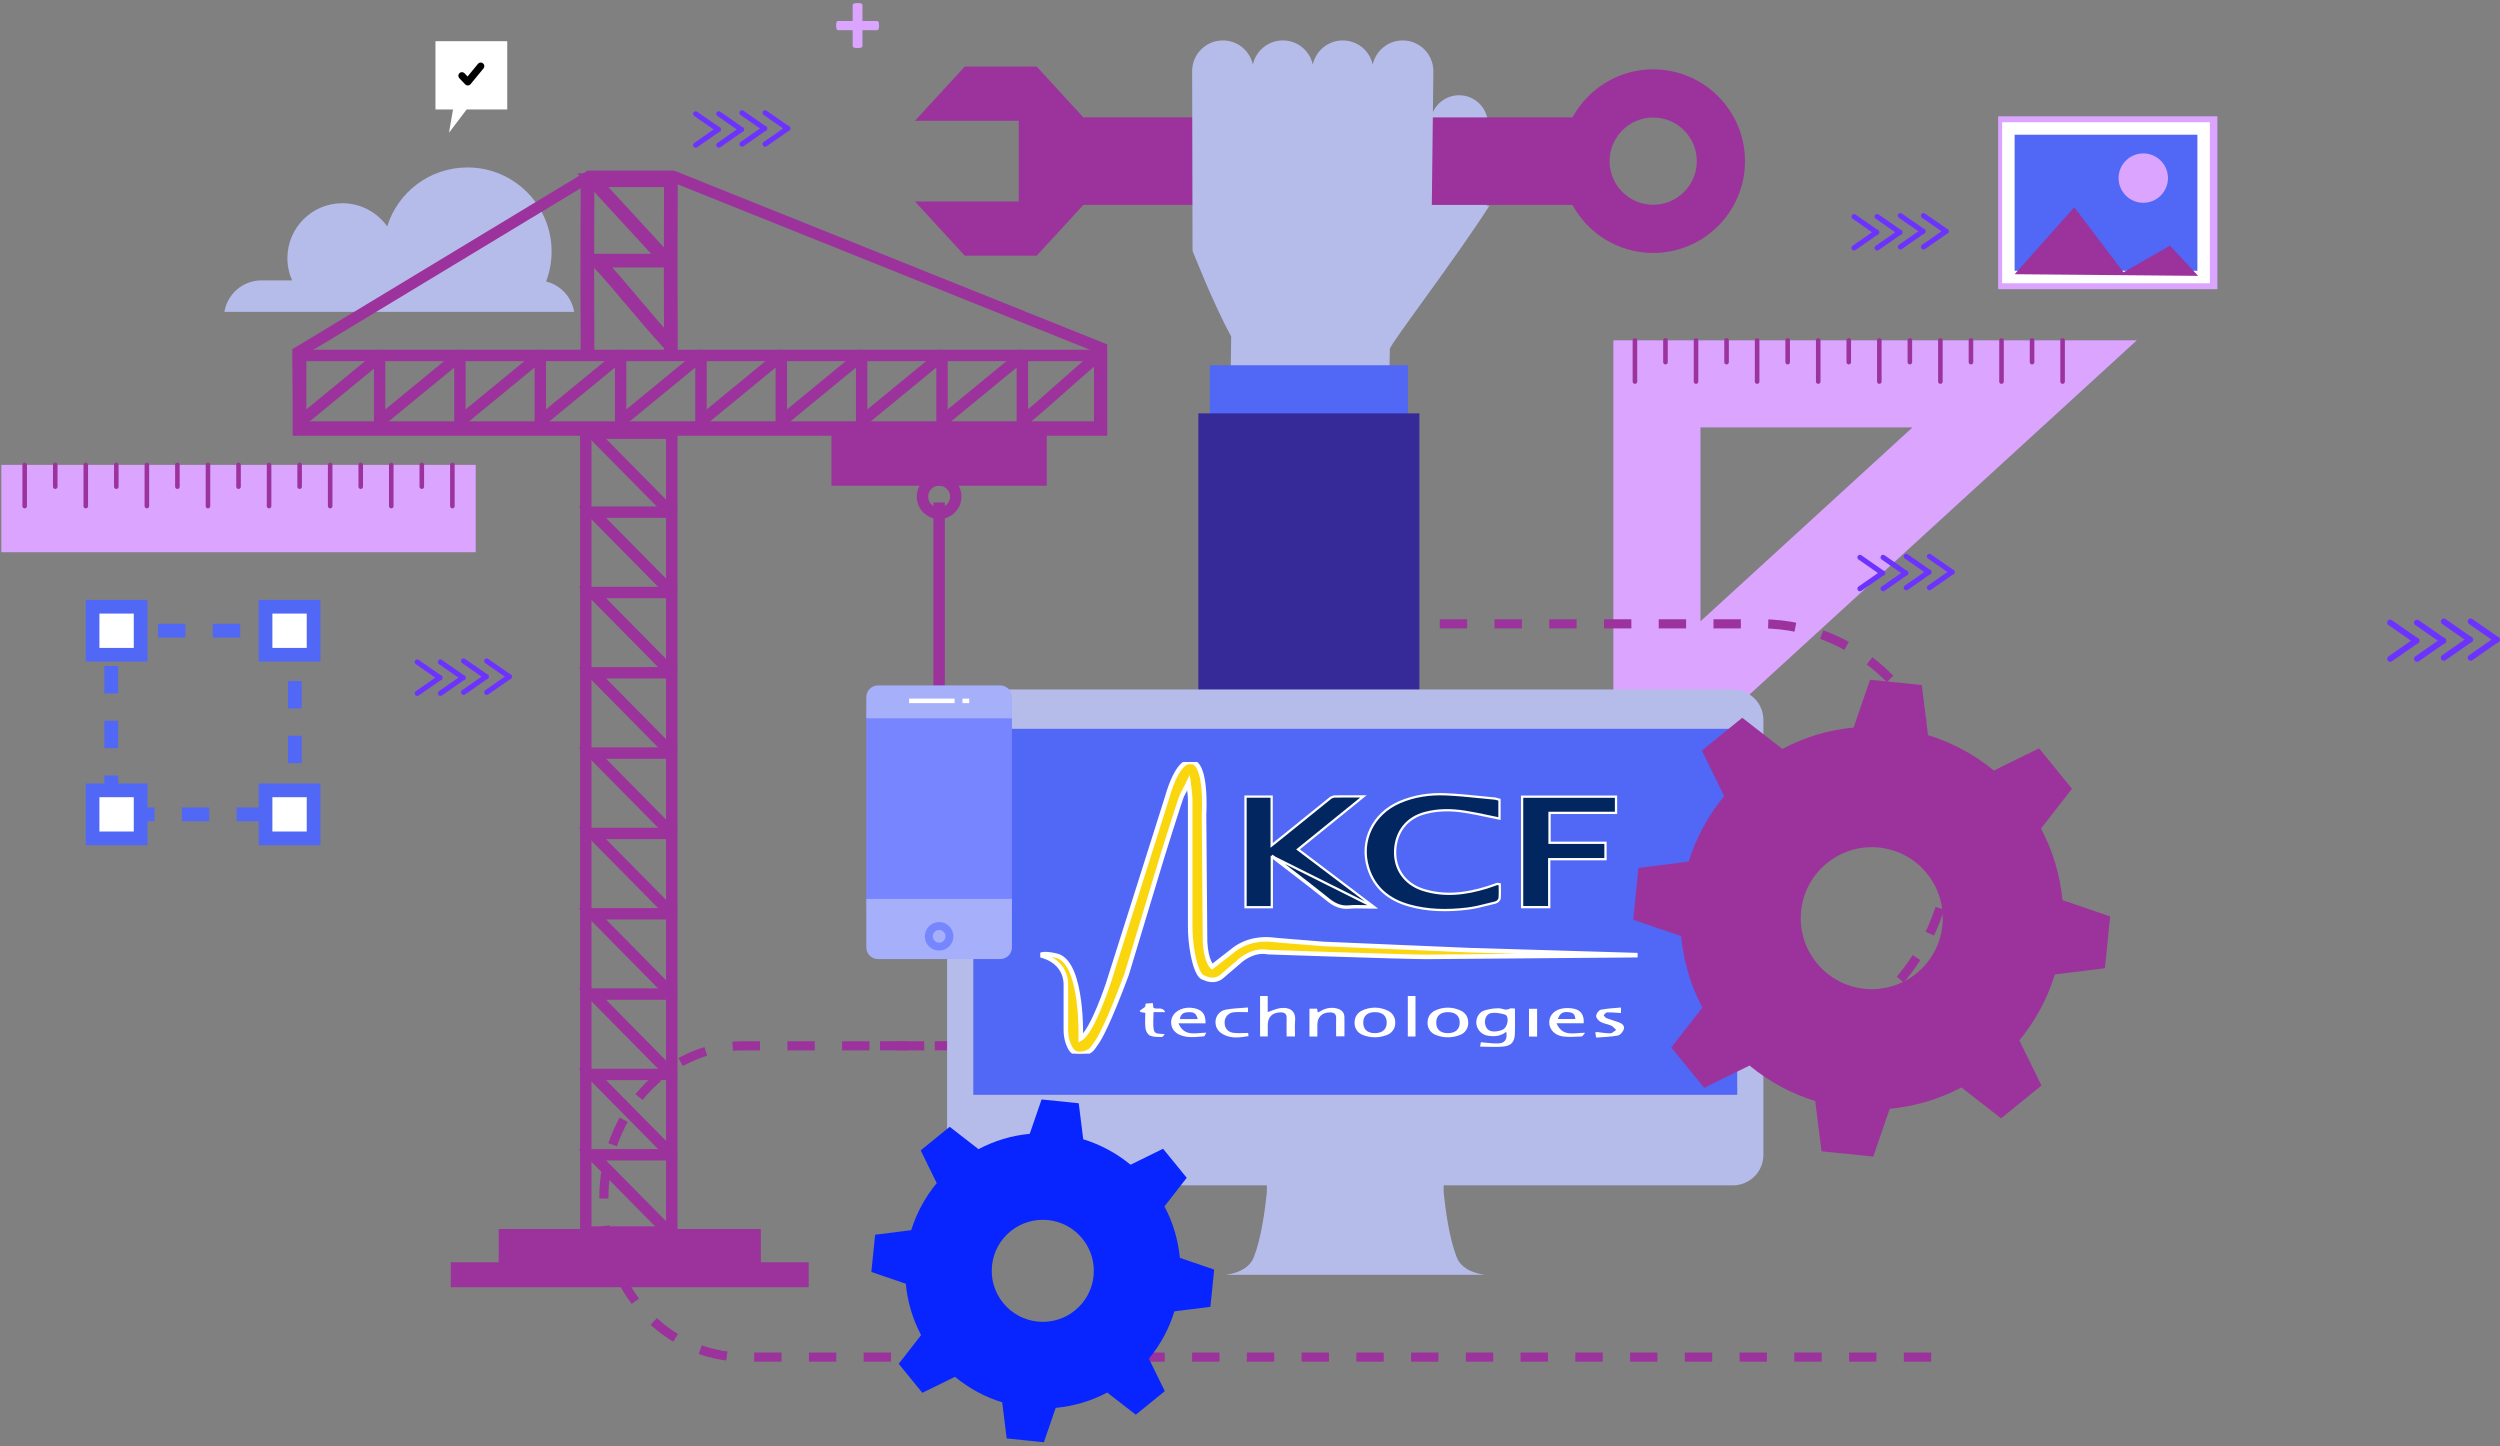 <svg width="548" height="317" viewBox="0 0 548 317" fill="none" xmlns="http://www.w3.org/2000/svg">
<rect x="0" y="0" width="548" height="317" fill="#808080" stroke="none"/>
<path d="M125.854 68.364H49.188C49.822 64.451 53.214 61.464 57.302 61.464H64.03C63.368 59.967 62.999 58.316 62.999 56.583C62.999 49.933 68.39 44.543 75.041 44.543C79.101 44.543 82.681 46.556 84.868 49.627C87.208 42.134 94.2 36.703 102.467 36.703C112.656 36.703 120.909 44.961 120.909 55.141C120.909 57.453 120.484 59.667 119.704 61.708C122.88 62.48 125.324 65.099 125.854 68.364Z" fill="#B6BCE9"/>
<path d="M353.648 179.538V74.596H468.388L353.648 179.538ZM372.745 93.689V136.192L419.219 93.689H372.745Z" fill="#DAA4FF"/>
<path d="M452.119 83.641C452.119 80.633 452.119 77.632 452.119 74.624" stroke="#9C329B" stroke-miterlimit="10" stroke-linecap="round"/>
<path d="M438.733 83.641C438.733 80.633 438.733 77.632 438.733 74.624" stroke="#9C329B" stroke-miterlimit="10" stroke-linecap="round"/>
<path d="M445.427 79.38C445.427 77.785 445.427 76.191 445.427 74.603" stroke="#9C329B" stroke-miterlimit="10" stroke-linecap="round"/>
<path d="M432.034 79.38C432.034 77.785 432.034 76.191 432.034 74.603" stroke="#9C329B" stroke-miterlimit="10" stroke-linecap="round"/>
<path d="M425.334 83.641C425.334 80.633 425.334 77.632 425.334 74.624" stroke="#9C329B" stroke-miterlimit="10" stroke-linecap="round"/>
<path d="M411.948 83.641C411.948 80.633 411.948 77.632 411.948 74.624" stroke="#9C329B" stroke-miterlimit="10" stroke-linecap="round"/>
<path d="M418.641 79.38C418.641 77.785 418.641 76.191 418.641 74.603" stroke="#9C329B" stroke-miterlimit="10" stroke-linecap="round"/>
<path d="M405.249 79.38C405.249 77.785 405.249 76.191 405.249 74.603" stroke="#9C329B" stroke-miterlimit="10" stroke-linecap="round"/>
<path d="M398.556 83.641C398.556 80.633 398.556 77.632 398.556 74.624" stroke="#9C329B" stroke-miterlimit="10" stroke-linecap="round"/>
<path d="M385.163 83.641C385.163 80.633 385.163 77.632 385.163 74.624" stroke="#9C329B" stroke-miterlimit="10" stroke-linecap="round"/>
<path d="M391.856 79.38C391.856 77.785 391.856 76.191 391.856 74.603" stroke="#9C329B" stroke-miterlimit="10" stroke-linecap="round"/>
<path d="M378.463 79.38C378.463 77.785 378.463 76.191 378.463 74.603" stroke="#9C329B" stroke-miterlimit="10" stroke-linecap="round"/>
<path d="M371.77 83.641C371.77 80.633 371.77 77.632 371.77 74.624" stroke="#9C329B" stroke-miterlimit="10" stroke-linecap="round"/>
<path d="M358.377 83.641C358.377 80.633 358.377 77.632 358.377 74.624" stroke="#9C329B" stroke-miterlimit="10" stroke-linecap="round"/>
<path d="M365.07 79.38C365.07 77.785 365.07 76.191 365.07 74.603" stroke="#9C329B" stroke-miterlimit="10" stroke-linecap="round"/>
<path d="M104.277 101.899H0.291V121.047H104.277V101.899Z" fill="#DAA4FF"/>
<path d="M99.158 110.937C99.158 107.929 99.158 104.928 99.158 101.92" stroke="#9C329B" stroke-miterlimit="10" stroke-linecap="round"/>
<path d="M85.765 110.937C85.765 107.929 85.765 104.928 85.765 101.92" stroke="#9C329B" stroke-miterlimit="10" stroke-linecap="round"/>
<path d="M92.459 106.675C92.459 105.081 92.459 103.486 92.459 101.899" stroke="#9C329B" stroke-miterlimit="10" stroke-linecap="round"/>
<path d="M79.073 106.675C79.073 105.081 79.073 103.486 79.073 101.899" stroke="#9C329B" stroke-miterlimit="10" stroke-linecap="round"/>
<path d="M72.373 110.937C72.373 107.929 72.373 104.928 72.373 101.92" stroke="#9C329B" stroke-miterlimit="10" stroke-linecap="round"/>
<path d="M58.98 110.937C58.98 107.929 58.98 104.928 58.98 101.92" stroke="#9C329B" stroke-miterlimit="10" stroke-linecap="round"/>
<path d="M65.68 106.675C65.68 105.081 65.68 103.486 65.68 101.899" stroke="#9C329B" stroke-miterlimit="10" stroke-linecap="round"/>
<path d="M52.287 106.675C52.287 105.081 52.287 103.486 52.287 101.899" stroke="#9C329B" stroke-miterlimit="10" stroke-linecap="round"/>
<path d="M45.587 110.937C45.587 107.929 45.587 104.928 45.587 101.92" stroke="#9C329B" stroke-miterlimit="10" stroke-linecap="round"/>
<path d="M32.194 110.937C32.194 107.929 32.194 104.928 32.194 101.92" stroke="#9C329B" stroke-miterlimit="10" stroke-linecap="round"/>
<path d="M38.887 106.675C38.887 105.081 38.887 103.486 38.887 101.899" stroke="#9C329B" stroke-miterlimit="10" stroke-linecap="round"/>
<path d="M25.495 106.675C25.495 105.081 25.495 103.486 25.495 101.899" stroke="#9C329B" stroke-miterlimit="10" stroke-linecap="round"/>
<path d="M18.802 110.937C18.802 107.929 18.802 104.928 18.802 101.92" stroke="#9C329B" stroke-miterlimit="10" stroke-linecap="round"/>
<path d="M5.409 110.937C5.409 107.929 5.409 104.928 5.409 101.92" stroke="#9C329B" stroke-miterlimit="10" stroke-linecap="round"/>
<path d="M12.109 106.675C12.109 105.081 12.109 103.486 12.109 101.899" stroke="#9C329B" stroke-miterlimit="10" stroke-linecap="round"/>
<path d="M423.314 297.472H162.988C146.071 297.472 132.365 282.537 132.365 264.112V262.594C132.365 244.17 146.078 229.241 162.988 229.241H352.31" stroke="#9C329B" stroke-width="2" stroke-miterlimit="10" stroke-dasharray="6 6"/>
<path d="M303.594 136.742H307.773H386.067C408.994 136.742 427.583 156.984 427.583 181.961V184.015C427.583 208.992 408.994 229.234 386.067 229.234H188.046" stroke="#9C329B" stroke-width="2" stroke-miterlimit="10" stroke-dasharray="6 6"/>
<path d="M192.692 5.613C192.692 5.807 192.685 5.968 192.664 6.093C192.643 6.225 192.608 6.33 192.567 6.406C192.525 6.483 192.476 6.539 192.427 6.573C192.372 6.608 192.316 6.622 192.253 6.622H189.056V10.104C189.056 10.173 189.036 10.229 189.008 10.285C188.973 10.334 188.917 10.382 188.834 10.417C188.75 10.459 188.639 10.487 188.499 10.508C188.36 10.528 188.193 10.536 187.984 10.536C187.782 10.536 187.608 10.521 187.469 10.508C187.329 10.487 187.225 10.459 187.141 10.417C187.058 10.382 186.995 10.334 186.96 10.285C186.925 10.236 186.904 10.173 186.904 10.104V6.622H183.715C183.659 6.622 183.596 6.601 183.548 6.573C183.499 6.539 183.45 6.483 183.408 6.406C183.366 6.33 183.332 6.225 183.311 6.093C183.283 5.961 183.276 5.801 183.276 5.613C183.276 5.425 183.283 5.271 183.304 5.132C183.325 5 183.352 4.895 183.387 4.812C183.422 4.735 183.471 4.673 183.52 4.645C183.568 4.61 183.624 4.596 183.687 4.596H186.904V1.121C186.904 1.052 186.925 0.989 186.96 0.933C187.002 0.878 187.058 0.829 187.141 0.787C187.225 0.745 187.329 0.717 187.469 0.697C187.608 0.676 187.775 0.669 187.984 0.669C188.193 0.669 188.36 0.676 188.499 0.697C188.639 0.717 188.75 0.745 188.834 0.787C188.917 0.822 188.973 0.871 189.008 0.933C189.042 0.989 189.056 1.052 189.056 1.121V4.596H192.281C192.337 4.596 192.385 4.61 192.441 4.645C192.49 4.679 192.539 4.735 192.573 4.812C192.608 4.888 192.636 4.993 192.664 5.132C192.678 5.264 192.692 5.425 192.692 5.613Z" fill="#DAA4FF"/>
<path d="M541.94 144.715L547.435 140.892C547.61 140.871 547.777 140.774 547.881 140.621C547.972 140.495 548 140.349 547.993 140.203C548 140.057 547.965 139.91 547.881 139.785C547.77 139.632 547.61 139.534 547.435 139.513L541.94 135.691C541.641 135.482 541.237 135.558 541.028 135.858C540.819 136.15 540.896 136.561 541.195 136.77L546.14 140.203L541.195 143.636C540.896 143.844 540.826 144.248 541.028 144.548C541.23 144.847 541.641 144.924 541.94 144.715Z" fill="#6D33FE"/>
<path d="M536.056 144.715L541.551 140.892C541.725 140.871 541.892 140.774 541.996 140.621C542.087 140.495 542.115 140.349 542.108 140.203C542.115 140.057 542.08 139.91 541.996 139.785C541.885 139.632 541.725 139.534 541.551 139.513L536.056 135.691C535.756 135.482 535.352 135.558 535.143 135.858C534.934 136.15 535.011 136.561 535.303 136.77L540.248 140.203L535.303 143.636C535.004 143.844 534.934 144.248 535.143 144.548C535.352 144.847 535.756 144.924 536.056 144.715Z" fill="#6D33FE"/>
<path d="M530.177 144.966L535.672 141.143C535.846 141.115 536.013 141.024 536.118 140.871C536.208 140.746 536.243 140.6 536.229 140.453C536.236 140.307 536.202 140.161 536.118 140.036C536.013 139.875 535.846 139.785 535.672 139.764L530.177 135.941C529.878 135.732 529.474 135.809 529.265 136.101C529.056 136.401 529.133 136.805 529.432 137.014L534.377 140.446L529.432 143.879C529.14 144.088 529.063 144.492 529.265 144.791C529.467 145.098 529.878 145.174 530.177 144.966Z" fill="#6D33FE"/>
<path d="M524.292 144.966L529.794 141.143C529.968 141.115 530.136 141.024 530.24 140.871C530.331 140.746 530.365 140.6 530.351 140.453C530.365 140.307 530.331 140.161 530.24 140.036C530.129 139.875 529.968 139.785 529.794 139.764L524.292 135.941C524 135.732 523.589 135.809 523.38 136.101C523.178 136.401 523.248 136.805 523.547 137.014L528.492 140.446L523.547 143.879C523.248 144.088 523.178 144.492 523.38 144.791C523.589 145.098 523.993 145.174 524.292 144.966Z" fill="#6D33FE"/>
<path d="M304.576 38.082L298.134 42.559C297.932 42.587 297.737 42.698 297.612 42.879C297.508 43.025 297.466 43.2 297.48 43.367C297.466 43.534 297.508 43.708 297.612 43.854C297.737 44.035 297.932 44.147 298.134 44.174L304.576 48.652C304.925 48.895 305.405 48.805 305.649 48.457C305.893 48.108 305.802 47.628 305.454 47.391L299.66 43.367L305.454 39.342C305.802 39.098 305.886 38.625 305.649 38.276C305.405 37.928 304.925 37.838 304.576 38.082Z" fill="black"/>
<path d="M311.471 38.082L305.029 42.559C304.827 42.587 304.632 42.698 304.507 42.879C304.403 43.025 304.361 43.2 304.375 43.367C304.361 43.534 304.403 43.708 304.507 43.854C304.632 44.035 304.827 44.147 305.029 44.174L311.471 48.652C311.82 48.895 312.3 48.805 312.537 48.457C312.781 48.108 312.697 47.628 312.349 47.391L306.548 43.367L312.349 39.342C312.697 39.098 312.781 38.625 312.537 38.276C312.3 37.928 311.82 37.838 311.471 38.082Z" fill="black"/>
<path d="M318.367 37.789L311.924 42.267C311.715 42.294 311.527 42.406 311.402 42.587C311.298 42.74 311.256 42.907 311.27 43.074C311.256 43.241 311.298 43.415 311.402 43.562C311.527 43.743 311.722 43.854 311.924 43.882L318.367 48.359C318.715 48.603 319.195 48.512 319.439 48.164C319.683 47.816 319.599 47.336 319.244 47.092L313.45 43.067L319.244 39.043C319.592 38.799 319.683 38.318 319.439 37.977C319.195 37.629 318.715 37.545 318.367 37.789Z" fill="black"/>
<path d="M107.015 152.228L111.757 148.928C111.904 148.907 112.05 148.823 112.14 148.691C112.217 148.579 112.245 148.454 112.238 148.329C112.245 148.203 112.217 148.078 112.14 147.967C112.043 147.834 111.904 147.751 111.757 147.73L107.015 144.429C106.757 144.248 106.402 144.311 106.228 144.569C106.046 144.826 106.116 145.181 106.367 145.356L110.636 148.322L106.367 151.288C106.109 151.469 106.046 151.817 106.228 152.075C106.402 152.347 106.757 152.409 107.015 152.228Z" fill="#6D33FE"/>
<path d="M101.937 152.228L106.68 148.928C106.833 148.907 106.972 148.823 107.07 148.691C107.146 148.579 107.174 148.454 107.167 148.329C107.174 148.203 107.146 148.078 107.07 147.967C106.972 147.834 106.833 147.751 106.68 147.73L101.937 144.429C101.679 144.248 101.331 144.311 101.15 144.569C100.969 144.826 101.032 145.181 101.289 145.356L105.558 148.322L101.289 151.288C101.032 151.469 100.969 151.817 101.15 152.075C101.331 152.347 101.679 152.409 101.937 152.228Z" fill="#6D33FE"/>
<path d="M96.86 152.451L101.603 149.15C101.756 149.129 101.896 149.046 101.993 148.914C102.07 148.802 102.098 148.677 102.091 148.551C102.098 148.426 102.07 148.301 101.993 148.189C101.903 148.057 101.756 147.974 101.603 147.953L96.86 144.652C96.603 144.471 96.247 144.534 96.073 144.791C95.892 145.049 95.962 145.404 96.213 145.578L100.482 148.544L96.213 151.511C95.955 151.685 95.892 152.04 96.073 152.298C96.254 152.562 96.603 152.625 96.86 152.451Z" fill="#6D33FE"/>
<path d="M91.783 152.451L96.533 149.15C96.686 149.129 96.826 149.046 96.916 148.914C96.993 148.802 97.02 148.677 97.013 148.551C97.02 148.426 96.993 148.301 96.916 148.189C96.826 148.057 96.679 147.974 96.533 147.953L91.783 144.652C91.525 144.471 91.177 144.534 90.996 144.791C90.815 145.049 90.878 145.404 91.142 145.578L95.405 148.544L91.142 151.511C90.885 151.685 90.822 152.04 90.996 152.298C91.177 152.562 91.532 152.625 91.783 152.451Z" fill="#6D33FE"/>
<path d="M421.956 54.598L426.699 51.298C426.852 51.277 426.991 51.193 427.089 51.061C427.165 50.95 427.193 50.824 427.186 50.699C427.193 50.574 427.165 50.448 427.089 50.337C426.991 50.205 426.852 50.121 426.699 50.1L421.956 46.806C421.698 46.626 421.343 46.688 421.169 46.946C420.988 47.203 421.051 47.552 421.308 47.733L425.577 50.699L421.308 53.665C421.051 53.846 420.988 54.194 421.169 54.452C421.343 54.717 421.698 54.779 421.956 54.598Z" fill="#6D33FE"/>
<path d="M416.879 54.598L421.622 51.298C421.775 51.277 421.914 51.193 422.012 51.061C422.088 50.95 422.116 50.824 422.109 50.699C422.116 50.574 422.088 50.448 422.012 50.337C421.914 50.205 421.775 50.121 421.622 50.1L416.879 46.806C416.621 46.626 416.273 46.688 416.092 46.946C415.911 47.203 415.973 47.552 416.231 47.733L420.5 50.699L416.231 53.665C415.973 53.846 415.911 54.194 416.092 54.452C416.273 54.717 416.621 54.779 416.879 54.598Z" fill="#6D33FE"/>
<path d="M411.802 54.814L416.544 51.514C416.698 51.493 416.837 51.409 416.934 51.277C417.011 51.165 417.039 51.04 417.032 50.915C417.039 50.789 417.011 50.664 416.934 50.553C416.844 50.42 416.698 50.337 416.544 50.316L411.802 47.015C411.544 46.834 411.189 46.897 411.015 47.155C410.834 47.412 410.903 47.767 411.154 47.941L415.423 50.908L411.154 53.874C410.896 54.048 410.834 54.403 411.015 54.661C411.196 54.932 411.544 54.995 411.802 54.814Z" fill="#6D33FE"/>
<path d="M406.725 54.814L411.467 51.514C411.621 51.493 411.76 51.409 411.85 51.277C411.927 51.165 411.955 51.04 411.948 50.915C411.955 50.789 411.927 50.664 411.85 50.553C411.76 50.42 411.621 50.337 411.467 50.316L406.725 47.015C406.467 46.834 406.112 46.897 405.938 47.155C405.763 47.412 405.826 47.767 406.084 47.941L410.346 50.908L406.084 53.874C405.826 54.048 405.763 54.403 405.938 54.661C406.119 54.932 406.474 54.995 406.725 54.814Z" fill="#6D33FE"/>
<path d="M423.251 129.299L427.994 125.998C428.147 125.977 428.287 125.894 428.377 125.761C428.454 125.65 428.482 125.525 428.475 125.399C428.482 125.274 428.454 125.149 428.377 125.037C428.287 124.905 428.14 124.821 427.994 124.801L423.251 121.5C422.994 121.319 422.638 121.382 422.464 121.639C422.283 121.897 422.346 122.252 422.604 122.426L426.873 125.392L422.604 128.359C422.346 128.54 422.283 128.888 422.464 129.146C422.638 129.41 422.994 129.473 423.251 129.299Z" fill="#6D33FE"/>
<path d="M418.174 129.299L422.917 125.998C423.07 125.977 423.21 125.894 423.307 125.761C423.384 125.65 423.412 125.525 423.405 125.399C423.412 125.274 423.384 125.149 423.307 125.037C423.21 124.905 423.07 124.821 422.917 124.801L418.174 121.5C417.917 121.319 417.568 121.382 417.387 121.639C417.206 121.897 417.269 122.252 417.527 122.426L421.796 125.392L417.527 128.359C417.269 128.54 417.206 128.888 417.387 129.146C417.568 129.41 417.917 129.473 418.174 129.299Z" fill="#6D33FE"/>
<path d="M413.097 129.515L417.84 126.214C417.993 126.193 418.132 126.11 418.23 125.977C418.307 125.866 418.334 125.741 418.327 125.615C418.334 125.49 418.307 125.365 418.23 125.253C418.139 125.121 417.993 125.037 417.84 125.016L413.097 121.716C412.839 121.535 412.484 121.604 412.31 121.855C412.129 122.113 412.192 122.468 412.449 122.642L416.719 125.608L412.449 128.575C412.192 128.749 412.129 129.104 412.31 129.361C412.491 129.633 412.839 129.696 413.097 129.515Z" fill="#6D33FE"/>
<path d="M408.02 129.515L412.763 126.214C412.916 126.193 413.055 126.11 413.146 125.977C413.222 125.866 413.25 125.741 413.243 125.615C413.25 125.49 413.222 125.365 413.146 125.253C413.055 125.121 412.909 125.037 412.763 125.016L408.02 121.716C407.762 121.535 407.407 121.604 407.233 121.855C407.059 122.113 407.122 122.468 407.379 122.642L411.641 125.608L407.379 128.575C407.122 128.749 407.059 129.104 407.233 129.361C407.414 129.633 407.769 129.696 408.02 129.515Z" fill="#6D33FE"/>
<path d="M168.037 32.066L172.78 28.765C172.927 28.744 173.073 28.661 173.163 28.528C173.24 28.417 173.268 28.291 173.261 28.166C173.268 28.041 173.24 27.916 173.163 27.804C173.066 27.672 172.927 27.588 172.78 27.567L168.037 24.267C167.78 24.086 167.425 24.148 167.251 24.406C167.069 24.664 167.132 25.019 167.39 25.193L171.659 28.159L167.39 31.125C167.132 31.307 167.069 31.655 167.251 31.912C167.425 32.177 167.78 32.247 168.037 32.066Z" fill="#6D33FE"/>
<path d="M162.96 32.066L167.703 28.765C167.856 28.744 167.996 28.661 168.093 28.528C168.17 28.417 168.198 28.291 168.191 28.166C168.198 28.041 168.17 27.916 168.093 27.804C167.996 27.672 167.856 27.588 167.703 27.567L162.96 24.267C162.703 24.086 162.354 24.148 162.173 24.406C161.992 24.664 162.055 25.019 162.313 25.193L166.582 28.159L162.313 31.125C162.055 31.307 161.992 31.655 162.173 31.912C162.354 32.177 162.703 32.247 162.96 32.066Z" fill="#6D33FE"/>
<path d="M157.884 32.282L162.627 28.981C162.78 28.96 162.919 28.877 163.017 28.744C163.093 28.633 163.121 28.508 163.114 28.382C163.121 28.257 163.093 28.131 163.017 28.02C162.926 27.888 162.78 27.804 162.627 27.783L157.884 24.483C157.626 24.302 157.271 24.364 157.097 24.622C156.916 24.88 156.985 25.235 157.236 25.409L161.505 28.375L157.236 31.341C156.978 31.515 156.916 31.871 157.097 32.128C157.278 32.4 157.626 32.462 157.884 32.282Z" fill="#6D33FE"/>
<path d="M152.806 32.282L157.556 28.981C157.709 28.96 157.849 28.877 157.939 28.744C158.016 28.633 158.044 28.508 158.037 28.382C158.044 28.257 158.016 28.131 157.939 28.02C157.849 27.888 157.702 27.804 157.556 27.783L152.806 24.483C152.549 24.302 152.2 24.364 152.019 24.622C151.838 24.88 151.908 25.235 152.165 25.409L156.428 28.375L152.165 31.341C151.908 31.515 151.845 31.871 152.019 32.128C152.2 32.4 152.555 32.462 152.806 32.282Z" fill="#6D33FE"/>
<path d="M111.186 9.025H95.454V23.988H99.298L98.427 29.085L102.293 23.988H111.186V9.025Z" fill="white"/>
<path d="M102.543 18.738C102.328 18.738 102.126 18.648 101.972 18.494L100.684 17.143C100.384 16.83 100.398 16.329 100.712 16.029C101.025 15.73 101.52 15.744 101.819 16.057L102.495 16.767L104.772 13.989C105.044 13.655 105.545 13.606 105.879 13.878C106.214 14.156 106.263 14.651 105.991 14.985L103.149 18.446C103.01 18.62 102.794 18.724 102.571 18.731C102.564 18.738 102.557 18.738 102.543 18.738Z" fill="black"/>
<path d="M326.146 44.752V27.184C326.146 23.703 323.318 20.876 319.836 20.876C316.346 20.876 313.526 23.703 313.526 27.184V61.13L326.146 44.752Z" fill="#B6BCE9"/>
<path d="M362.382 15.201C354.756 15.201 348.104 19.462 344.692 25.736H237.467L227.243 14.595H211.475L200.555 26.481H223.308V44.16H200.555L211.475 56.046H227.243L237.467 44.919H344.685C348.098 51.186 354.749 55.447 362.375 55.447C373.469 55.447 382.502 46.423 382.502 35.324C382.502 24.225 373.476 15.201 362.382 15.201ZM362.382 44.885C357.103 44.885 352.819 40.595 352.819 35.324C352.819 30.046 357.11 25.757 362.382 25.757C367.654 25.757 371.944 30.046 371.944 35.324C371.944 40.595 367.647 44.885 362.382 44.885Z" fill="#9C329B"/>
<path d="M297.522 32.031H294.262V33.514H297.522V32.031Z" fill="white" stroke="black" stroke-width="3"/>
<path d="M269.88 73.747L269.434 103.765H304.166L304.653 76.476C304.653 75.536 319.314 56.353 326.48 45.093L313.854 44.933L314.195 15.591C314.195 11.872 311.179 8.864 307.467 8.864C304.242 8.864 301.554 11.134 300.9 14.163C300.245 11.134 297.557 8.864 294.332 8.864C291.107 8.864 288.419 11.134 287.764 14.163C287.11 11.134 284.422 8.864 281.197 8.864C277.972 8.864 275.284 11.134 274.629 14.163C273.968 11.134 271.287 8.864 268.055 8.864C264.336 8.864 261.32 11.872 261.32 15.591C261.32 15.591 261.369 39.119 261.404 54.981C261.411 54.988 266.035 66.811 269.88 73.747Z" fill="#B6BCE9"/>
<path d="M308.609 80.062H265.2V184.349H308.609V80.062Z" fill="#5167F5"/>
<path d="M311.13 90.612H262.678V184.356H311.13V90.612Z" fill="#362A99"/>
<path d="M319.32 275.615C317.76 271.646 316.91 265.818 316.451 261.382V255.039H315.97H278.174H277.693V261.382C277.233 265.818 276.384 271.639 274.824 275.615C273.466 279.082 268.604 279.437 268.604 279.437H277.693H316.444H325.532C325.539 279.437 320.678 279.082 319.32 275.615Z" fill="#B6BCE9"/>
<path d="M386.541 253.131C386.541 256.835 383.54 259.829 379.841 259.829H214.302C210.604 259.829 207.603 256.835 207.603 253.131V157.833C207.603 154.136 210.604 151.135 214.302 151.135H379.841C383.54 151.135 386.541 154.136 386.541 157.833V253.131Z" fill="#B6BCE9"/>
<path d="M213.348 239.977V160.702C213.348 160.173 213.773 159.748 214.302 159.748H379.841C380.371 159.748 380.802 160.173 380.802 160.702V239.977H213.348Z" fill="#5167F5"/>
<path d="M199.733 269.653C200.897 265.949 202.763 262.419 205.368 259.299L205.333 259.334L201.816 252.162L208.174 246.995L214.484 251.89L214.442 251.925C218.008 250.024 221.846 248.896 225.718 248.534L228.316 241L236.457 241.836L237.446 249.725C241.165 250.867 244.703 252.747 247.816 255.309L254.948 251.807L260.13 258.171L255.247 264.445C257.149 268.017 258.256 271.847 258.632 275.725L266.147 278.295L265.318 286.455L257.427 287.444C256.292 291.162 254.419 294.707 251.835 297.819L255.324 304.935L248.965 310.102L242.704 305.242C239.132 307.136 235.28 308.243 231.408 308.605L228.817 316.139L220.669 315.304L219.68 307.386C215.961 306.252 212.43 304.358 209.331 301.795L202.178 305.305L197.003 298.947L201.899 292.653C200.019 289.094 198.912 285.251 198.55 281.393L191 278.81L191.829 270.656L199.733 269.653ZM237.251 271.499C233.351 266.708 226.31 265.998 221.518 269.89C216.72 273.789 215.996 280.822 219.896 285.613C223.796 290.403 230.844 291.142 235.635 287.242C240.434 283.35 241.158 276.296 237.251 271.499Z" fill="#0824FF"/>
<path d="M370.16 188.864C371.776 183.704 374.374 178.795 377.995 174.457L377.946 174.506L373.057 164.528L381.902 157.335L390.677 164.152L390.622 164.201C395.587 161.555 400.922 159.981 406.313 159.48L409.92 149L421.245 150.163L422.624 161.137C427.798 162.724 432.722 165.336 437.047 168.901L446.964 164.033L454.173 172.891L447.382 181.615C450.029 186.58 451.575 191.907 452.09 197.31L462.544 200.882L461.395 212.232L450.412 213.611C448.831 218.785 446.226 223.714 442.633 228.039L447.487 237.947L438.642 245.133L429.936 238.365C424.964 240.997 419.608 242.543 414.217 243.044L410.617 253.524L399.279 252.361L397.9 241.345C392.725 239.757 387.815 237.132 383.497 233.567L373.545 238.448L366.35 229.605L373.162 220.86C370.543 215.909 369.004 210.568 368.502 205.192L358 201.6L359.156 190.257L370.16 188.864ZM422.359 191.433C416.927 184.763 407.134 183.774 400.469 189.198C393.797 194.629 392.788 204.406 398.213 211.076C403.638 217.747 413.437 218.764 420.109 213.346C426.781 207.922 427.791 198.104 422.359 191.433Z" fill="#9C329B"/>
<path d="M147.499 38.639H129.196L65.353 77.235C65.38 77.737 65.401 94.267 65.401 94.267H241.457V76.337L147.499 38.639Z" stroke="#9C329B" stroke-width="2.5" stroke-miterlimit="10"/>
<path d="M205.854 110.136V150.822" stroke="#9C329B" stroke-width="2.5" stroke-miterlimit="10"/>
<path d="M228.203 94.274H183.505V105.22H228.203V94.274Z" fill="#9C329B" stroke="#9C329B" stroke-width="2.5" stroke-miterlimit="10"/>
<path d="M209.504 108.869C209.504 110.881 207.867 112.518 205.854 112.518C203.842 112.518 202.205 110.881 202.205 108.869C202.205 106.857 203.842 105.22 205.854 105.22C207.874 105.22 209.504 106.857 209.504 108.869Z" stroke="#9C329B" stroke-width="2.5" stroke-miterlimit="10"/>
<path d="M221.817 155.71H189.892V198.909H221.817V155.71Z" fill="#7786FE"/>
<path d="M189.892 197.043V207.669C189.892 209.089 191.041 210.231 192.455 210.231H219.247C220.661 210.231 221.817 209.082 221.817 207.669V197.043H189.892Z" fill="#A5AFFA"/>
<path d="M221.817 157.465V152.806C221.817 151.393 220.668 150.244 219.247 150.244H192.455C191.034 150.244 189.892 151.393 189.892 152.806V157.465H221.817Z" fill="#A5AFFA"/>
<path d="M205.869 203.345C206.913 203.352 207.763 204.208 207.756 205.253C207.749 206.297 206.899 207.14 205.862 207.14H205.855C204.81 207.133 203.967 206.276 203.967 205.232C203.967 204.194 204.817 203.345 205.869 203.345ZM205.869 202.614C204.42 202.614 203.236 203.784 203.222 205.225C203.215 206.673 204.392 207.857 205.834 207.871C207.296 207.871 208.473 206.694 208.48 205.253C208.487 204.556 208.216 203.895 207.721 203.394C207.234 202.892 206.572 202.614 205.869 202.614Z" fill="#7686FE" stroke="#7686FE" stroke-miterlimit="10"/>
<path d="M209.247 153.628H199.267" stroke="white" stroke-miterlimit="10"/>
<path d="M212.45 153.628C211.963 153.628 211.468 153.628 210.974 153.628" stroke="white" stroke-miterlimit="10"/>
<path d="M146.551 75.195C141.015 69.172 136.39 63.156 130.854 57.133C136.362 57.133 140.959 57.133 146.468 57.133" stroke="#9C329B" stroke-width="3" stroke-miterlimit="10"/>
<path d="M147.06 38.513C146.998 51.729 146.998 64.479 147.06 77.625" stroke="#9C329B" stroke-width="3" stroke-miterlimit="10"/>
<path d="M128.785 38.513C128.715 51.729 128.715 64.479 128.785 77.625" stroke="#9C329B" stroke-width="3" stroke-miterlimit="10"/>
<path d="M146.552 57.564C141.015 51.541 135.478 45.525 129.941 39.502C135.45 39.502 140.959 39.502 146.468 39.502" stroke="#9C329B" stroke-width="3" stroke-miterlimit="10"/>
<path d="M65.897 77.625C65.897 82.548 65.897 87.464 65.897 92.387C71.914 87.443 77.938 82.499 83.955 77.549" stroke="#9C329B" stroke-width="2.5" stroke-miterlimit="10"/>
<path d="M83.21 77.625C83.21 82.548 83.21 87.464 83.21 92.387C89.234 87.443 95.252 82.499 101.276 77.549" stroke="#9C329B" stroke-width="2.5" stroke-miterlimit="10"/>
<path d="M100.816 77.625C100.816 82.548 100.816 87.464 100.816 92.387C106.834 87.443 112.858 82.499 118.875 77.549" stroke="#9C329B" stroke-width="2.5" stroke-miterlimit="10"/>
<path d="M118.43 77.625C118.43 82.548 118.43 87.464 118.43 92.387C124.454 87.443 130.471 82.499 136.489 77.549" stroke="#9C329B" stroke-width="2.5" stroke-miterlimit="10"/>
<path d="M136.043 77.625C136.043 82.548 136.043 87.464 136.043 92.387C142.06 87.443 148.085 82.499 154.102 77.549" stroke="#9C329B" stroke-width="2.5" stroke-miterlimit="10"/>
<path d="M153.656 77.625C153.656 82.548 153.656 87.464 153.656 92.387C159.681 87.443 165.698 82.499 171.722 77.549" stroke="#9C329B" stroke-width="2.5" stroke-miterlimit="10"/>
<path d="M171.262 77.625C171.262 82.548 171.262 87.464 171.262 92.387C177.286 87.443 183.304 82.499 189.328 77.549" stroke="#9C329B" stroke-width="2.5" stroke-miterlimit="10"/>
<path d="M188.875 77.625C188.875 82.548 188.875 87.464 188.875 92.387C194.893 87.443 200.917 82.499 206.934 77.549" stroke="#9C329B" stroke-width="2.5" stroke-miterlimit="10"/>
<path d="M206.489 77.625C206.489 82.548 206.489 87.464 206.489 92.387C212.513 87.443 218.53 82.499 224.548 77.549" stroke="#9C329B" stroke-width="2.5" stroke-miterlimit="10"/>
<path d="M224.102 77.625C224.102 82.548 224.102 87.464 224.102 92.387C230.126 87.443 235.231 82.499 241.249 77.549" stroke="#9C329B" stroke-width="2.5" stroke-miterlimit="10"/>
<path d="M64.685 77.911H241.652" stroke="#9C329B" stroke-width="2.5" stroke-miterlimit="10"/>
<path d="M64.685 93.599H241.652" stroke="#9C329B" stroke-width="2.5" stroke-miterlimit="10"/>
<path d="M241.046 78.419V92.84" stroke="#9C329B" stroke-width="2.5" stroke-miterlimit="10"/>
<path d="M147.596 94.957C141.684 94.957 135.771 94.957 129.858 94.957C135.799 100.973 141.746 106.996 147.687 113.012" stroke="#9C329B" stroke-width="2.5" stroke-miterlimit="10"/>
<path d="M147.596 112.26C141.684 112.26 135.771 112.26 129.858 112.26C135.799 118.283 141.746 124.299 147.687 130.315" stroke="#9C329B" stroke-width="2.5" stroke-miterlimit="10"/>
<path d="M147.596 129.87C141.684 129.87 135.771 129.87 129.858 129.87C135.799 135.886 141.746 141.909 147.687 147.925" stroke="#9C329B" stroke-width="2.5" stroke-miterlimit="10"/>
<path d="M147.596 147.473C141.684 147.473 135.771 147.473 129.858 147.473C135.799 153.496 141.746 159.512 147.687 165.528" stroke="#9C329B" stroke-width="2.5" stroke-miterlimit="10"/>
<path d="M147.596 165.082C141.684 165.082 135.771 165.082 129.858 165.082C135.799 171.098 141.746 177.122 147.687 183.138" stroke="#9C329B" stroke-width="2.5" stroke-miterlimit="10"/>
<path d="M147.596 182.692C141.684 182.692 135.771 182.692 129.858 182.692C135.799 188.715 141.746 194.731 147.687 200.748" stroke="#9C329B" stroke-width="2.5" stroke-miterlimit="10"/>
<path d="M147.596 200.302C141.684 200.302 135.771 200.302 129.858 200.302C135.799 206.325 141.746 212.341 147.687 218.364" stroke="#9C329B" stroke-width="2.5" stroke-miterlimit="10"/>
<path d="M147.596 217.912C141.684 217.912 135.771 217.912 129.858 217.912C135.799 223.935 141.746 229.951 147.687 235.974" stroke="#9C329B" stroke-width="2.5" stroke-miterlimit="10"/>
<path d="M147.596 235.514C141.684 235.514 135.771 235.514 129.858 235.514C135.799 241.531 141.746 247.554 147.687 253.577" stroke="#9C329B" stroke-width="2.5" stroke-miterlimit="10"/>
<path d="M147.596 253.124C141.684 253.124 135.771 253.124 129.858 253.124C135.799 259.14 141.746 265.163 147.687 271.179" stroke="#9C329B" stroke-width="2.5" stroke-miterlimit="10"/>
<path d="M147.255 93.738V270.678" stroke="#9C329B" stroke-width="2.5" stroke-miterlimit="10"/>
<path d="M128.402 93.738V270.678" stroke="#9C329B" stroke-width="2.5" stroke-miterlimit="10"/>
<path d="M146.65 270.065H129.315" stroke="#9C329B" stroke-width="2.5" stroke-miterlimit="10"/>
<path d="M166.784 269.39H109.312V278.512H166.784V269.39Z" fill="#9C329B"/>
<path d="M177.265 276.687H98.817V282.16H177.265V276.687Z" fill="#9C329B"/>
<path d="M486.05 25.492H437.995V63.386H486.05V25.492Z" fill="#DAA4FF"/>
<path d="M483.042 28.166H440.238V60.726H483.042V28.166Z" fill="#5167F5"/>
<path d="M481.67 29.531V59.354H441.603V29.531H481.67ZM484.407 26.794H438.866V62.09H484.407V26.794Z" fill="white"/>
<path d="M475.22 39.036C475.22 42.03 472.796 44.453 469.808 44.453C466.821 44.453 464.39 42.03 464.39 39.036C464.39 36.048 466.821 33.625 469.808 33.625C472.796 33.625 475.22 36.048 475.22 39.036Z" fill="#DAA4FF"/>
<path d="M481.823 60.468L475.652 53.853L465.463 59.688L454.682 45.428L441.617 60.106" fill="#9C329B"/>
<path d="M64.642 138.253H24.38V178.507H64.642V138.253Z" stroke="#5167F5" stroke-width="3" stroke-miterlimit="6" stroke-dasharray="6 6"/>
<path d="M30.823 132.996H20.293V143.524H30.823V132.996Z" fill="white" stroke="#5167F5" stroke-width="3" stroke-miterlimit="10"/>
<path d="M68.737 132.996H58.207V143.524H68.737V132.996Z" fill="white" stroke="#5167F5" stroke-width="3" stroke-miterlimit="10"/>
<path d="M30.823 173.243H20.293V183.771H30.823V173.243Z" fill="white" stroke="#5167F5" stroke-width="3" stroke-miterlimit="10"/>
<path d="M68.737 173.243H58.207V183.771H68.737V173.243Z" fill="white" stroke="#5167F5" stroke-width="3" stroke-miterlimit="10"/>
<g clip-path="url(#clip0_1262_5014)">
<path d="M279.446 188.002C280.499 188.814 281.555 189.622 282.61 190.43C285.502 192.643 288.393 194.857 291.228 197.148C292.602 198.257 293.96 198.868 295.752 198.697C296.787 198.598 297.835 198.621 298.965 198.646C299.364 198.654 299.773 198.663 300.195 198.667C300.284 198.734 300.372 198.801 300.461 198.868L300.612 198.669V198.419C300.5 198.419 300.39 198.418 300.28 198.418L279.446 188.002ZM279.446 188.002C279.29 187.88 279.122 187.77 278.908 187.63C278.867 187.603 278.825 187.575 278.78 187.546L279.446 188.002ZM300.612 198.919H301.355L300.763 198.47C297.126 195.714 293.599 193.047 290.076 190.384C288.231 188.989 286.387 187.595 284.529 186.19L298.316 175.018L298.865 174.574H298.159C297.62 174.574 297.096 174.573 296.585 174.571C295.16 174.567 293.828 174.563 292.5 174.594L292.485 174.594L292.47 174.597C292.082 174.652 291.72 174.823 291.43 175.086C289.828 176.37 288.231 177.664 286.635 178.957C285.611 179.786 284.588 180.615 283.563 181.442L283.562 181.442C282.47 182.33 281.374 183.208 280.22 184.132C279.74 184.517 279.25 184.909 278.746 185.314V174.87V174.62H278.496H273.27H273.02V174.87V198.612V198.862H273.27H278.53H278.78V198.612V187.845C278.781 187.845 278.781 187.846 278.782 187.846C278.989 187.982 279.144 188.084 279.293 188.2L279.294 188.2C280.348 189.013 281.405 189.822 282.461 190.63C285.352 192.843 288.239 195.053 291.071 197.342L291.071 197.342C292.478 198.478 293.898 199.125 295.776 198.946L295.776 198.946C296.797 198.849 297.82 198.871 298.942 198.895C299.473 198.907 300.026 198.919 300.612 198.919Z" fill="#022760" stroke="white" stroke-width="0.5"/>
<path d="M328.71 196.946L328.718 196.921L328.72 196.895C328.787 196.158 328.772 195.41 328.758 194.693C328.753 194.475 328.749 194.26 328.747 194.049L328.745 193.837L328.535 193.805C328.483 193.797 328.446 193.788 328.407 193.78C328.392 193.776 328.376 193.772 328.358 193.769L328.356 193.768C328.311 193.759 328.216 193.739 328.116 193.772L328.115 193.772C327.827 193.87 327.546 193.971 327.267 194.072C326.816 194.234 326.371 194.395 325.912 194.535L325.911 194.535C321.245 195.971 316.559 196.55 311.836 195.019C307.913 193.737 305.652 190.457 305.815 186.454L305.815 186.454C305.984 182.297 308.437 179.229 312.388 178.208L312.388 178.208L312.39 178.207C315.257 177.44 318.159 177.477 321.067 177.928L321.067 177.928C322.758 178.19 324.43 178.543 326.123 178.901C326.873 179.059 327.627 179.218 328.388 179.371L328.687 179.431V179.126V175.484V175.304L328.517 175.247C328.266 175.162 328.009 175.097 327.748 175.053L327.739 175.051L327.729 175.05C326.682 174.954 325.634 174.848 324.585 174.741C322.031 174.481 319.47 174.221 316.905 174.114C313.452 173.962 310.03 174.443 306.797 175.84L306.797 175.84C300.972 178.361 298.068 184.287 299.889 190.205C301.256 194.652 304.477 197.222 308.808 198.457C312.976 199.646 317.242 199.684 321.477 199.193C323.114 199.016 324.732 198.604 326.327 198.197C326.832 198.068 327.335 197.94 327.835 197.82L327.845 197.818L327.855 197.815C328.057 197.749 328.239 197.635 328.388 197.484C328.537 197.333 328.647 197.149 328.71 196.946Z" fill="#022760" stroke="white" stroke-width="0.5"/>
<path d="M351.926 184.988V184.738H351.676H339.661V178.184H353.981H354.231V177.934V174.881V174.631H353.981H333.894H333.644V174.881V198.598V198.848H333.894H339.34H339.59V198.598V188.331H351.676H351.926V188.081V184.988Z" fill="#022760" stroke="white" stroke-width="0.5"/>
<path d="M332.076 221.072C331.613 221.072 331.183 220.944 330.921 221.098C330.034 221.612 329.243 220.97 328.423 221.01C327.342 221.02 326.269 221.198 325.242 221.538C324.019 222.008 323.421 223.421 323.646 224.609C323.765 225.241 324.082 225.819 324.553 226.258C325.023 226.697 325.622 226.974 326.261 227.048C327.683 227.259 329.001 227.108 330.17 226.161C330.455 227.762 329.911 228.652 328.463 228.72C327.308 228.774 326.141 228.581 324.981 228.495C324.881 228.495 324.784 228.47 324.605 228.447C324.551 228.765 324.5 229.055 324.437 229.419C326.284 229.419 328.059 229.596 329.78 229.368C331.371 229.158 332.011 228.231 332.057 226.625C332.128 224.825 332.076 223.02 332.076 221.072ZM328.059 226.062C326.673 226.244 325.868 225.777 325.575 224.64C325.282 223.503 325.806 222.241 326.861 222.064C327.814 221.905 328.876 222.104 329.823 222.377C330.805 222.664 330.556 224.434 329.94 225.251C329.594 225.711 329.016 225.936 328.059 226.062Z" fill="white"/>
<path d="M283.888 223.762C283.785 224.879 283.87 226.016 283.87 227.193H282.032C282.032 225.829 281.993 224.521 282.032 223.213C282.072 222.192 281.529 221.894 280.655 221.911C278.88 221.942 277.896 222.946 277.896 224.703V227.199H276.206V218.326H277.881V221.851C278.823 221.538 279.66 221.135 280.536 220.998C282.311 220.711 284.107 221.282 283.888 223.762Z" fill="white"/>
<path d="M320.095 221.481C319.241 221.081 318.309 220.874 317.365 220.874C316.422 220.874 315.49 221.081 314.635 221.481C314.123 221.695 313.686 222.057 313.382 222.522C313.078 222.986 312.92 223.531 312.928 224.086C312.885 224.66 313.024 225.234 313.328 225.724C313.631 226.215 314.082 226.597 314.615 226.815C314.636 226.824 314.657 226.833 314.678 226.842C316.363 227.561 318.368 227.544 320.064 226.852C320.602 226.648 321.062 226.281 321.379 225.802C321.697 225.323 321.856 224.756 321.834 224.182C321.862 223.607 321.71 223.038 321.398 222.553C321.086 222.069 320.631 221.694 320.095 221.481ZM317.384 226.465C315.734 226.465 314.823 225.652 314.823 224.168C314.823 222.684 315.716 221.868 317.384 221.862C319.051 221.857 319.967 222.693 319.973 224.154C319.979 225.615 319.02 226.462 317.384 226.465Z" fill="white"/>
<path d="M304.095 221.481C303.241 221.081 302.309 220.874 301.365 220.874C300.422 220.874 299.49 221.081 298.635 221.481C298.123 221.695 297.686 222.057 297.382 222.522C297.078 222.986 296.92 223.531 296.928 224.086C296.885 224.66 297.024 225.234 297.328 225.724C297.631 226.215 298.082 226.597 298.615 226.815C298.636 226.824 298.657 226.833 298.678 226.842C300.363 227.561 302.368 227.544 304.064 226.852C304.602 226.648 305.062 226.281 305.379 225.802C305.697 225.323 305.856 224.756 305.834 224.182C305.862 223.607 305.71 223.038 305.398 222.553C305.086 222.069 304.631 221.694 304.095 221.481ZM301.384 226.465C299.734 226.465 298.823 225.652 298.823 224.168C298.823 222.684 299.716 221.868 301.384 221.862C303.051 221.857 303.967 222.693 303.973 224.154C303.979 225.615 303.02 226.462 301.384 226.465Z" fill="white"/>
<path d="M294.699 227.171H292.881C292.881 225.854 292.847 224.518 292.881 223.19C292.916 222.241 292.409 221.936 291.584 221.922C289.823 221.888 288.764 222.914 288.764 224.646V227.205H287.032V221.098H288.693L288.867 221.925C289.004 221.875 289.138 221.817 289.268 221.749C290.463 221.001 291.735 220.697 293.126 221.075C294.085 221.337 294.68 221.928 294.699 222.954C294.725 224.333 294.699 225.709 294.699 227.171Z" fill="white"/>
<path d="M341.184 224.302H347.142C347.278 222.556 346.573 221.459 345.05 221.12C344.291 220.958 343.511 220.924 342.74 221.018C340.831 221.257 339.633 222.457 339.59 224.029C339.548 225.556 340.729 226.943 342.592 227.193C343.941 227.375 345.335 227.247 346.706 227.193C346.908 227.193 347.096 226.789 347.46 226.383C344.993 226.357 342.549 227.384 341.184 224.302ZM343.989 221.885C344.891 222.002 345.218 222.351 345.321 223.364H341.483C341.952 222.064 342.604 221.697 343.989 221.885Z" fill="white"/>
<path d="M258.318 224.313H264.256C264.324 222.127 263.311 221.098 261.072 220.902C258.896 220.722 256.989 221.939 256.748 223.662C256.494 225.49 257.721 226.926 260.096 227.264C261.337 227.438 262.634 227.264 263.9 227.168C264.06 227.168 264.185 226.727 264.421 226.36C262.077 226.38 259.627 227.341 258.318 224.313ZM260.389 221.874C261.738 221.808 262.17 222.087 262.546 223.375H258.631C258.776 222.289 259.445 221.919 260.389 221.874Z" fill="white"/>
<path d="M355.953 225.561C355.788 226.13 355.176 226.886 354.65 226.983C353.116 227.287 351.52 227.304 349.881 227.44C349.785 226.892 349.736 226.602 349.682 226.303C349.796 226.26 349.914 226.231 350.035 226.218C351.019 226.317 352.004 226.519 352.983 226.502C353.418 226.488 353.836 226.022 354.266 225.76C353.902 225.436 353.583 225.004 353.156 224.811C352.422 224.475 351.56 224.393 350.863 224.003C350.408 223.75 349.844 223.125 349.873 222.701C349.896 222.192 350.465 221.413 350.914 221.328C352.308 221.044 353.759 220.995 355.318 220.847V222.033H354.994C354.078 221.985 353.162 221.885 352.251 221.919C351.998 221.919 351.759 222.32 351.514 222.536C351.716 222.755 351.881 223.076 352.132 223.176C352.985 223.509 353.884 223.744 354.749 224.054C355.452 224.307 356.178 224.768 355.953 225.561Z" fill="white"/>
<path d="M273.671 227.117C271.813 227.429 270.038 227.685 268.308 226.832C267.127 226.241 266.421 225.342 266.433 223.989C266.443 223.359 266.668 222.751 267.07 222.266C267.473 221.781 268.029 221.447 268.646 221.32C270.231 221.012 271.844 220.998 273.56 220.845V221.868C272.496 221.868 271.474 221.791 270.47 221.888C269.913 221.924 269.391 222.173 269.013 222.583C268.634 222.993 268.429 223.534 268.439 224.091C268.399 225.286 269.082 226.227 270.336 226.394C271.366 226.531 272.43 226.42 273.605 226.42C273.614 226.5 273.645 226.787 273.671 227.117Z" fill="white"/>
<path d="M255.316 226.704C255.106 226.914 254.895 227.307 254.688 227.304C253.817 227.304 252.878 227.327 252.104 227.02C251.623 226.815 251.168 226.039 251.097 225.47C250.94 224.359 251.051 223.213 251.051 222.024L249.99 221.84L249.822 221.555L251.009 220.702C251.009 220.68 251.068 220.35 251.131 219.986L252.696 219.869C252.744 220.245 252.787 220.583 252.83 220.89C253.544 221.43 254.759 220.498 255.419 221.857H252.858C252.858 223.201 252.682 224.489 252.909 225.703C253.111 226.841 254.215 226.502 255.316 226.704Z" fill="white"/>
<path d="M310.274 218.32H308.592V227.202H310.274V218.32Z" fill="white"/>
<path d="M336.936 221.126H335.152V227.216H336.936V221.126Z" fill="white"/>
<mask id="path-140-outside-1_1262_5014" maskUnits="userSpaceOnUse" x="226" y="166.001" width="134" height="66" fill="black">
<rect fill="white" x="226" y="166.001" width="134" height="66"/>
<path d="M228 209.373C228 209.373 232.908 210.192 233.577 214.894C233.622 215.24 233.643 215.589 233.639 215.938V225.786C233.632 226.8 233.805 227.806 234.148 228.76C234.53 229.789 235.161 230.844 236.163 230.958C236.163 230.958 238.465 231.404 239.745 229.454C239.938 229.169 240.14 228.865 240.351 228.581C241.039 227.637 242.912 224.41 246.926 213.675L254.645 188.15C254.645 188.15 258.728 175.023 259.098 174.355C259.468 173.687 260.52 171.538 260.52 171.538C260.52 171.538 260.89 174.281 260.89 175.097V202.934C260.883 205.041 261.082 207.145 261.482 209.214C261.954 211.639 262.754 214.238 264.008 214.354C264.008 214.354 265.937 215.466 267.707 214.133L271.864 210.562C271.864 210.562 274.61 208.04 277.95 208.705C277.95 208.705 307.417 209.746 312.834 209.746L359 209.373L321.814 208.262L290.121 206.914L280.163 206.109C279.677 206.07 279.19 206.018 278.707 205.964C277.401 205.825 273.375 205.68 270.009 208.546L265.704 211.895C265.704 211.895 264.367 210.783 264.145 206.408L263.923 178.446C263.923 178.446 264.663 166.58 260.879 167.026C260.879 167.026 258.281 166.136 255.757 175.035L248.112 199.201L242.991 215.378C242.991 215.378 239.503 226.088 236.905 227.62C236.905 227.62 237.412 211.608 231.943 209.598C231.757 209.534 231.567 209.483 231.374 209.444C230.632 209.268 228.76 208.904 228 209.373Z"/>
</mask>
<path d="M228 209.373C228 209.373 232.908 210.192 233.577 214.894C233.622 215.24 233.643 215.589 233.639 215.938V225.786C233.632 226.8 233.805 227.806 234.148 228.76C234.53 229.789 235.161 230.844 236.163 230.958C236.163 230.958 238.465 231.404 239.745 229.454C239.938 229.169 240.14 228.865 240.351 228.581C241.039 227.637 242.912 224.41 246.926 213.675L254.645 188.15C254.645 188.15 258.728 175.023 259.098 174.355C259.468 173.687 260.52 171.538 260.52 171.538C260.52 171.538 260.89 174.281 260.89 175.097V202.934C260.883 205.041 261.082 207.145 261.482 209.214C261.954 211.639 262.754 214.238 264.008 214.354C264.008 214.354 265.937 215.466 267.707 214.133L271.864 210.562C271.864 210.562 274.61 208.04 277.95 208.705C277.95 208.705 307.417 209.746 312.834 209.746L359 209.373L321.814 208.262L290.121 206.914L280.163 206.109C279.677 206.07 279.19 206.018 278.707 205.964C277.401 205.825 273.375 205.68 270.009 208.546L265.704 211.895C265.704 211.895 264.367 210.783 264.145 206.408L263.923 178.446C263.923 178.446 264.663 166.58 260.879 167.026C260.879 167.026 258.281 166.136 255.757 175.035L248.112 199.201L242.991 215.378C242.991 215.378 239.503 226.088 236.905 227.62C236.905 227.62 237.412 211.608 231.943 209.598C231.757 209.534 231.567 209.483 231.374 209.444C230.632 209.268 228.76 208.904 228 209.373Z" fill="#FAD60F"/>
<path d="M228 209.373L227.737 208.948L226.605 209.647L227.918 209.866L228 209.373ZM233.577 214.894L234.072 214.83L234.072 214.824L233.577 214.894ZM233.639 215.938L233.139 215.933V215.938H233.639ZM233.639 225.786L234.139 225.79V225.786H233.639ZM234.148 228.76L233.678 228.93L233.68 228.934L234.148 228.76ZM236.163 230.958L236.258 230.467L236.239 230.463L236.219 230.461L236.163 230.958ZM239.745 229.454L239.331 229.172L239.327 229.179L239.745 229.454ZM240.351 228.581L240.753 228.878L240.755 228.876L240.351 228.581ZM246.926 213.675L247.394 213.85L247.4 213.835L247.405 213.82L246.926 213.675ZM254.645 188.15L254.168 188.001L254.166 188.005L254.645 188.15ZM260.52 171.538L261.016 171.471L260.796 169.839L260.071 171.318L260.52 171.538ZM260.89 202.934L261.39 202.935V202.934H260.89ZM261.482 209.214L260.991 209.309L260.991 209.31L261.482 209.214ZM264.008 214.354L264.258 213.921L264.163 213.867L264.055 213.856L264.008 214.354ZM267.707 214.133L268.008 214.532L268.021 214.522L268.033 214.512L267.707 214.133ZM271.864 210.562L272.19 210.941L272.196 210.935L272.202 210.93L271.864 210.562ZM277.95 208.705L277.852 209.195L277.892 209.203L277.932 209.205L277.95 208.705ZM312.834 209.746V210.246L312.838 210.246L312.834 209.746ZM359 209.373L359.004 209.873L359.015 208.873L359 209.373ZM321.814 208.262L321.792 208.761L321.799 208.761L321.814 208.262ZM290.121 206.914L290.081 207.412L290.091 207.413L290.1 207.414L290.121 206.914ZM280.163 206.109L280.123 206.608L280.123 206.608L280.163 206.109ZM278.707 205.964L278.762 205.467L278.76 205.467L278.707 205.964ZM270.009 208.546L270.316 208.941L270.325 208.934L270.333 208.927L270.009 208.546ZM265.704 211.895L265.385 212.28L265.694 212.537L266.011 212.29L265.704 211.895ZM264.145 206.408L263.645 206.412L263.645 206.423L263.646 206.433L264.145 206.408ZM263.923 178.446L263.424 178.415L263.423 178.433L263.423 178.45L263.923 178.446ZM260.879 167.026L260.717 167.499L260.824 167.536L260.937 167.522L260.879 167.026ZM255.757 175.035L256.234 175.186L256.236 175.178L256.238 175.171L255.757 175.035ZM248.112 199.201L248.589 199.352L248.589 199.352L248.112 199.201ZM242.991 215.378L243.467 215.533L243.468 215.529L242.991 215.378ZM236.905 227.62L236.406 227.604L236.377 228.512L237.159 228.051L236.905 227.62ZM231.943 209.598L232.116 209.128L232.105 209.125L231.943 209.598ZM231.374 209.444L231.259 209.931L231.268 209.933L231.276 209.935L231.374 209.444ZM228 209.373C227.918 209.866 227.918 209.866 227.917 209.866C227.917 209.866 227.917 209.866 227.917 209.866C227.917 209.866 227.917 209.866 227.917 209.866C227.917 209.866 227.917 209.866 227.918 209.866C227.919 209.867 227.921 209.867 227.925 209.868C227.931 209.869 227.943 209.871 227.958 209.874C227.989 209.88 228.037 209.89 228.099 209.905C228.223 209.933 228.404 209.98 228.625 210.051C229.069 210.193 229.665 210.427 230.279 210.798C231.501 211.537 232.774 212.803 233.082 214.965L234.072 214.824C233.71 212.283 232.195 210.788 230.796 209.943C230.099 209.521 229.427 209.257 228.929 209.098C228.68 209.019 228.473 208.965 228.326 208.931C228.252 208.914 228.194 208.901 228.152 208.893C228.132 208.889 228.115 208.886 228.104 208.884C228.098 208.883 228.093 208.882 228.089 208.881C228.088 208.881 228.086 208.881 228.085 208.881C228.084 208.88 228.084 208.88 228.083 208.88C228.083 208.88 228.083 208.88 228.083 208.88C228.083 208.88 228.082 208.88 228 209.373ZM233.081 214.959C233.123 215.282 233.142 215.607 233.139 215.933L234.139 215.943C234.143 215.571 234.12 215.199 234.072 214.83L233.081 214.959ZM233.139 215.938V225.786H234.139V215.938H233.139ZM233.139 225.783C233.132 226.855 233.314 227.921 233.678 228.93L234.619 228.591C234.295 227.692 234.133 226.744 234.139 225.79L233.139 225.783ZM233.68 228.934C233.88 229.474 234.156 230.052 234.535 230.518C234.916 230.986 235.432 231.378 236.106 231.455L236.219 230.461C235.892 230.424 235.591 230.231 235.311 229.887C235.029 229.54 234.798 229.075 234.617 228.586L233.68 228.934ZM236.163 230.958C236.068 231.449 236.068 231.449 236.068 231.449C236.068 231.449 236.068 231.449 236.069 231.449C236.069 231.449 236.069 231.449 236.07 231.449C236.071 231.449 236.072 231.449 236.073 231.45C236.075 231.45 236.078 231.451 236.081 231.451C236.088 231.452 236.097 231.454 236.109 231.456C236.131 231.459 236.162 231.464 236.201 231.469C236.278 231.479 236.386 231.49 236.518 231.496C236.782 231.509 237.149 231.503 237.562 231.429C238.393 231.28 239.428 230.848 240.163 229.728L239.327 229.179C238.782 230.01 238.026 230.33 237.385 230.445C237.063 230.503 236.774 230.508 236.567 230.498C236.463 230.493 236.382 230.484 236.328 230.477C236.301 230.474 236.281 230.471 236.269 230.469C236.263 230.468 236.259 230.467 236.257 230.467C236.256 230.467 236.256 230.466 236.256 230.466C236.256 230.466 236.256 230.467 236.257 230.467C236.257 230.467 236.257 230.467 236.257 230.467C236.257 230.467 236.257 230.467 236.258 230.467C236.258 230.467 236.258 230.467 236.163 230.958ZM240.158 229.735C240.356 229.444 240.55 229.152 240.753 228.878L239.949 228.283C239.731 228.578 239.52 228.895 239.331 229.172L240.158 229.735ZM240.755 228.876C241.488 227.87 243.38 224.584 247.394 213.85L246.458 213.5C242.443 224.237 240.591 227.404 239.947 228.286L240.755 228.876ZM247.405 213.82L255.124 188.295L254.166 188.005L246.447 213.53L247.405 213.82ZM254.645 188.15C255.122 188.298 255.122 188.298 255.122 188.298C255.122 188.298 255.123 188.298 255.123 188.298C255.123 188.297 255.123 188.297 255.123 188.296C255.124 188.294 255.124 188.292 255.125 188.289C255.127 188.283 255.13 188.273 255.134 188.261C255.142 188.236 255.153 188.199 255.168 188.151C255.198 188.055 255.242 187.913 255.298 187.733C255.411 187.373 255.572 186.858 255.766 186.238C256.154 184.997 256.676 183.336 257.209 181.654C257.743 179.972 258.287 178.271 258.721 176.949C258.938 176.287 259.127 175.723 259.272 175.304C259.345 175.094 259.406 174.924 259.454 174.797C259.478 174.734 259.498 174.684 259.514 174.647C259.531 174.605 259.538 174.593 259.535 174.598L258.66 174.113C258.616 174.192 258.567 174.318 258.519 174.444C258.467 174.582 258.402 174.762 258.328 174.976C258.179 175.403 257.989 175.973 257.771 176.637C257.335 177.964 256.79 179.669 256.256 181.352C255.722 183.035 255.2 184.698 254.812 185.939C254.617 186.56 254.456 187.075 254.344 187.436C254.288 187.616 254.244 187.757 254.214 187.854C254.199 187.902 254.187 187.939 254.179 187.964C254.175 187.976 254.172 187.985 254.171 187.992C254.17 187.995 254.169 187.997 254.168 187.999C254.168 188 254.168 188 254.168 188.001C254.168 188.001 254.168 188.001 254.168 188.001C254.168 188.001 254.168 188.001 254.645 188.15ZM259.535 174.598C259.726 174.252 260.087 173.537 260.395 172.919C260.55 172.608 260.694 172.318 260.798 172.105C260.851 171.999 260.893 171.912 260.923 171.852C260.938 171.822 260.949 171.798 260.957 171.782C260.961 171.774 260.964 171.768 260.966 171.764C260.967 171.762 260.968 171.76 260.968 171.759C260.969 171.759 260.969 171.758 260.969 171.758C260.969 171.758 260.969 171.758 260.969 171.758C260.969 171.758 260.969 171.758 260.969 171.758C260.969 171.758 260.969 171.758 260.52 171.538C260.071 171.318 260.071 171.318 260.071 171.318C260.071 171.318 260.071 171.318 260.071 171.318C260.071 171.318 260.071 171.318 260.071 171.318C260.071 171.319 260.071 171.319 260.07 171.319C260.07 171.32 260.069 171.322 260.068 171.324C260.066 171.328 260.063 171.334 260.059 171.342C260.052 171.358 260.04 171.381 260.026 171.411C259.996 171.471 259.954 171.557 259.902 171.663C259.797 171.875 259.654 172.163 259.5 172.473C259.189 173.097 258.839 173.791 258.66 174.113L259.535 174.598ZM260.52 171.538C260.025 171.605 260.025 171.605 260.025 171.605C260.025 171.605 260.025 171.605 260.025 171.605C260.025 171.605 260.025 171.605 260.025 171.605C260.025 171.605 260.025 171.606 260.025 171.607C260.025 171.608 260.025 171.61 260.026 171.612C260.026 171.617 260.027 171.625 260.029 171.635C260.031 171.655 260.035 171.685 260.04 171.723C260.05 171.799 260.065 171.909 260.082 172.043C260.117 172.312 260.163 172.678 260.209 173.07C260.302 173.868 260.39 174.725 260.39 175.097H261.39C261.39 174.654 261.293 173.731 261.202 172.953C261.155 172.557 261.109 172.187 261.074 171.916C261.057 171.78 261.042 171.669 261.032 171.592C261.027 171.553 261.023 171.523 261.02 171.503C261.019 171.492 261.018 171.485 261.017 171.479C261.017 171.477 261.016 171.475 261.016 171.473C261.016 171.473 261.016 171.472 261.016 171.472C261.016 171.471 261.016 171.471 261.016 171.471C261.016 171.471 261.016 171.471 261.016 171.471C261.016 171.471 261.016 171.471 260.52 171.538ZM260.39 175.097V202.934H261.39V175.097H260.39ZM260.39 202.932C260.383 205.072 260.585 207.208 260.991 209.309L261.973 209.119C261.579 207.082 261.384 205.011 261.39 202.935L260.39 202.932ZM260.991 209.31C261.23 210.534 261.556 211.831 261.992 212.847C262.21 213.355 262.467 213.818 262.773 214.171C263.079 214.523 263.473 214.807 263.962 214.852L264.055 213.856C263.916 213.844 263.74 213.759 263.528 213.515C263.317 213.272 263.109 212.913 262.911 212.452C262.517 211.534 262.207 210.32 261.973 209.118L260.991 209.31ZM264.008 214.354C263.759 214.787 263.759 214.788 263.759 214.788C263.759 214.788 263.759 214.788 263.76 214.788C263.76 214.788 263.76 214.788 263.761 214.789C263.761 214.789 263.762 214.79 263.763 214.79C263.765 214.791 263.768 214.793 263.771 214.794C263.777 214.798 263.784 214.802 263.794 214.807C263.813 214.817 263.84 214.831 263.873 214.848C263.94 214.881 264.034 214.924 264.152 214.971C264.386 215.065 264.719 215.175 265.116 215.237C265.913 215.363 266.986 215.302 268.008 214.532L267.406 213.733C266.658 214.297 265.882 214.346 265.272 214.25C264.965 214.201 264.706 214.116 264.523 214.043C264.432 214.007 264.362 213.974 264.316 213.951C264.294 213.94 264.277 213.931 264.267 213.926C264.262 213.923 264.259 213.921 264.257 213.921C264.257 213.92 264.256 213.92 264.256 213.92C264.256 213.92 264.257 213.92 264.257 213.92C264.257 213.92 264.257 213.921 264.257 213.921C264.257 213.921 264.258 213.921 264.258 213.921C264.258 213.921 264.258 213.921 264.008 214.354ZM268.033 214.512L272.19 210.941L271.538 210.182L267.381 213.753L268.033 214.512ZM271.864 210.562C272.202 210.93 272.202 210.93 272.202 210.93C272.202 210.93 272.202 210.93 272.202 210.93C272.202 210.93 272.202 210.93 272.202 210.93C272.202 210.93 272.202 210.93 272.202 210.93C272.203 210.929 272.204 210.928 272.206 210.927C272.21 210.923 272.216 210.918 272.225 210.91C272.243 210.894 272.27 210.87 272.308 210.839C272.382 210.778 272.494 210.688 272.64 210.582C272.932 210.369 273.355 210.09 273.876 209.832C274.924 209.312 276.329 208.892 277.852 209.195L278.047 208.215C276.23 207.853 274.592 208.361 273.432 208.936C272.849 209.225 272.378 209.535 272.05 209.774C271.886 209.894 271.758 209.996 271.669 210.07C271.625 210.106 271.59 210.136 271.566 210.157C271.554 210.168 271.545 210.176 271.538 210.182C271.535 210.185 271.532 210.188 271.53 210.19C271.529 210.191 271.528 210.191 271.527 210.192C271.527 210.192 271.527 210.193 271.526 210.193C271.526 210.193 271.526 210.193 271.526 210.193C271.526 210.193 271.526 210.193 271.864 210.562ZM277.95 208.705C277.932 209.205 277.932 209.205 277.932 209.205C277.933 209.205 277.933 209.205 277.933 209.205C277.934 209.205 277.936 209.205 277.937 209.205C277.941 209.205 277.946 209.205 277.954 209.206C277.968 209.206 277.989 209.207 278.017 209.208C278.073 209.21 278.156 209.213 278.264 209.216C278.482 209.224 278.801 209.235 279.209 209.25C280.025 209.278 281.198 209.319 282.622 209.367C285.469 209.465 289.322 209.595 293.344 209.725C301.383 209.985 310.115 210.246 312.834 210.246V209.246C310.136 209.246 301.426 208.986 293.377 208.726C289.355 208.596 285.503 208.466 282.656 208.368C281.232 208.319 280.06 208.279 279.244 208.25C278.836 208.236 278.517 208.225 278.3 208.217C278.191 208.213 278.108 208.21 278.052 208.208C278.024 208.207 278.003 208.207 277.989 208.206C277.982 208.206 277.976 208.206 277.973 208.206C277.971 208.206 277.97 208.206 277.969 208.205C277.968 208.205 277.968 208.205 277.968 208.205C277.967 208.205 277.967 208.205 277.95 208.705ZM312.838 210.246L359.004 209.873L358.996 208.873L312.83 209.246L312.838 210.246ZM359.015 208.873L321.829 207.762L321.799 208.761L358.985 209.873L359.015 208.873ZM321.835 207.762L290.143 206.414L290.1 207.414L321.792 208.761L321.835 207.762ZM290.162 206.416L280.204 205.611L280.123 206.608L290.081 207.412L290.162 206.416ZM280.204 205.611C279.725 205.572 279.244 205.521 278.762 205.468L278.651 206.461C279.136 206.516 279.629 206.567 280.123 206.608L280.204 205.611ZM278.76 205.467C277.407 205.323 273.208 205.165 269.685 208.165L270.333 208.927C273.541 206.195 277.394 206.327 278.654 206.462L278.76 205.467ZM269.702 208.151L265.397 211.5L266.011 212.29L270.316 208.941L269.702 208.151ZM265.704 211.895C266.024 211.511 266.024 211.511 266.024 211.511C266.025 211.511 266.025 211.511 266.025 211.512C266.026 211.512 266.026 211.512 266.026 211.513C266.027 211.513 266.028 211.514 266.028 211.514C266.03 211.515 266.03 211.516 266.031 211.517C266.032 211.518 266.032 211.518 266.031 211.516C266.028 211.514 266.02 211.507 266.009 211.494C265.985 211.47 265.945 211.424 265.892 211.354C265.787 211.213 265.632 210.971 265.466 210.591C265.133 209.833 264.753 208.522 264.644 206.383L263.646 206.433C263.759 208.669 264.159 210.102 264.55 210.993C264.746 211.439 264.938 211.748 265.091 211.952C265.167 212.054 265.233 212.13 265.284 212.183C265.309 212.21 265.331 212.231 265.348 212.247C265.356 212.255 265.363 212.261 265.37 212.267C265.373 212.269 265.376 212.272 265.378 212.274C265.379 212.275 265.38 212.276 265.381 212.277C265.382 212.277 265.383 212.278 265.383 212.278C265.383 212.279 265.384 212.279 265.384 212.279C265.384 212.279 265.385 212.28 265.704 211.895ZM264.645 206.404L264.423 178.443L263.423 178.45L263.645 206.412L264.645 206.404ZM263.923 178.446C264.422 178.478 264.422 178.477 264.422 178.477C264.422 178.477 264.422 178.477 264.422 178.477C264.422 178.476 264.422 178.476 264.422 178.475C264.422 178.473 264.423 178.471 264.423 178.468C264.423 178.462 264.424 178.453 264.424 178.441C264.426 178.418 264.427 178.384 264.43 178.339C264.434 178.251 264.441 178.121 264.447 177.957C264.46 177.629 264.474 177.162 264.48 176.604C264.49 175.488 264.464 174 264.318 172.52C264.172 171.05 263.904 169.545 263.408 168.42C263.16 167.857 262.839 167.353 262.414 167.003C261.974 166.64 261.438 166.457 260.82 166.529L260.937 167.522C261.266 167.484 261.534 167.573 261.778 167.774C262.037 167.988 262.279 168.337 262.493 168.824C262.923 169.799 263.18 171.176 263.322 172.618C263.464 174.049 263.49 175.499 263.48 176.595C263.474 177.142 263.461 177.598 263.448 177.918C263.442 178.077 263.436 178.203 263.431 178.287C263.429 178.33 263.427 178.362 263.426 178.384C263.425 178.395 263.425 178.403 263.424 178.408C263.424 178.411 263.424 178.413 263.424 178.414C263.424 178.414 263.424 178.415 263.424 178.415C263.424 178.415 263.424 178.415 263.424 178.415C263.424 178.415 263.424 178.415 263.923 178.446ZM260.879 167.026C261.041 166.553 261.04 166.553 261.039 166.552C261.039 166.552 261.038 166.552 261.038 166.552C261.036 166.551 261.035 166.551 261.034 166.551C261.032 166.55 261.029 166.549 261.026 166.548C261.021 166.546 261.014 166.545 261.007 166.543C260.993 166.539 260.976 166.534 260.957 166.53C260.918 166.521 260.868 166.513 260.808 166.507C260.687 166.496 260.528 166.498 260.337 166.535C259.951 166.611 259.466 166.827 258.925 167.326C257.859 168.31 256.547 170.419 255.276 174.898L256.238 175.171C257.492 170.752 258.74 168.857 259.603 168.061C260.028 167.67 260.35 167.552 260.53 167.517C260.622 167.498 260.685 167.5 260.717 167.503C260.732 167.504 260.741 167.506 260.741 167.506C260.741 167.506 260.739 167.506 260.735 167.505C260.733 167.504 260.731 167.503 260.728 167.503C260.726 167.502 260.724 167.501 260.723 167.501C260.722 167.501 260.721 167.5 260.72 167.5C260.719 167.5 260.718 167.5 260.718 167.499C260.717 167.499 260.717 167.499 260.879 167.026ZM255.281 174.884L247.636 199.05L248.589 199.352L256.234 175.186L255.281 174.884ZM247.636 199.05L242.514 215.227L243.468 215.529L248.589 199.352L247.636 199.05ZM242.991 215.378C242.516 215.223 242.516 215.223 242.516 215.223C242.516 215.223 242.516 215.223 242.516 215.223C242.516 215.224 242.515 215.224 242.515 215.225C242.515 215.226 242.514 215.228 242.513 215.23C242.512 215.235 242.509 215.242 242.506 215.252C242.5 215.272 242.49 215.302 242.477 215.341C242.451 215.419 242.413 215.533 242.363 215.68C242.263 215.974 242.118 216.396 241.935 216.907C241.569 217.93 241.055 219.308 240.461 220.732C239.866 222.158 239.195 223.619 238.517 224.814C238.178 225.411 237.843 225.932 237.519 226.346C237.191 226.765 236.897 227.044 236.651 227.189L237.159 228.051C237.563 227.813 237.947 227.422 238.306 226.962C238.671 226.497 239.034 225.93 239.387 225.307C240.094 224.063 240.782 222.559 241.384 221.117C241.987 219.672 242.507 218.277 242.876 217.243C243.061 216.727 243.208 216.3 243.31 216.002C243.36 215.853 243.399 215.736 243.426 215.656C243.439 215.616 243.449 215.586 243.456 215.565C243.459 215.554 243.462 215.546 243.464 215.541C243.465 215.538 243.465 215.536 243.466 215.535C243.466 215.534 243.466 215.534 243.466 215.533C243.466 215.533 243.467 215.533 243.467 215.533C243.467 215.533 243.467 215.533 242.991 215.378ZM236.905 227.62C237.405 227.636 237.405 227.636 237.405 227.635C237.405 227.635 237.405 227.635 237.405 227.635C237.405 227.634 237.405 227.633 237.405 227.632C237.405 227.63 237.405 227.627 237.406 227.623C237.406 227.615 237.406 227.603 237.406 227.587C237.407 227.556 237.408 227.51 237.41 227.45C237.412 227.33 237.415 227.155 237.416 226.932C237.42 226.485 237.418 225.847 237.399 225.074C237.361 223.531 237.252 221.448 236.971 219.298C236.69 217.153 236.234 214.915 235.489 213.074C234.753 211.253 233.687 209.706 232.116 209.129L231.771 210.067C232.934 210.495 233.856 211.703 234.562 213.449C235.261 215.176 235.703 217.318 235.979 219.428C236.255 221.532 236.362 223.577 236.399 225.099C236.418 225.859 236.42 226.487 236.416 226.924C236.415 227.143 236.412 227.314 236.41 227.43C236.409 227.487 236.408 227.532 236.407 227.561C236.406 227.576 236.406 227.587 236.406 227.594C236.406 227.598 236.406 227.6 236.406 227.602C236.406 227.603 236.406 227.603 236.406 227.604C236.406 227.604 236.406 227.604 236.406 227.604C236.406 227.604 236.406 227.604 236.905 227.62ZM232.105 209.125C231.898 209.054 231.687 208.997 231.473 208.954L231.276 209.935C231.447 209.969 231.616 210.014 231.782 210.071L232.105 209.125ZM231.49 208.958C231.106 208.867 230.426 208.726 229.735 208.668C229.39 208.64 229.029 208.631 228.694 208.664C228.368 208.696 228.021 208.773 227.737 208.948L228.263 209.799C228.359 209.739 228.531 209.685 228.793 209.659C229.046 209.634 229.342 209.639 229.652 209.665C230.273 209.717 230.9 209.846 231.259 209.931L231.49 208.958Z" fill="white" mask="url(#path-140-outside-1_1262_5014)"/>
</g>
<defs>
<clipPath id="clip0_1262_5014">
<rect width="131" height="64" fill="white" transform="translate(228 167)"/>
</clipPath>
</defs>
</svg>
